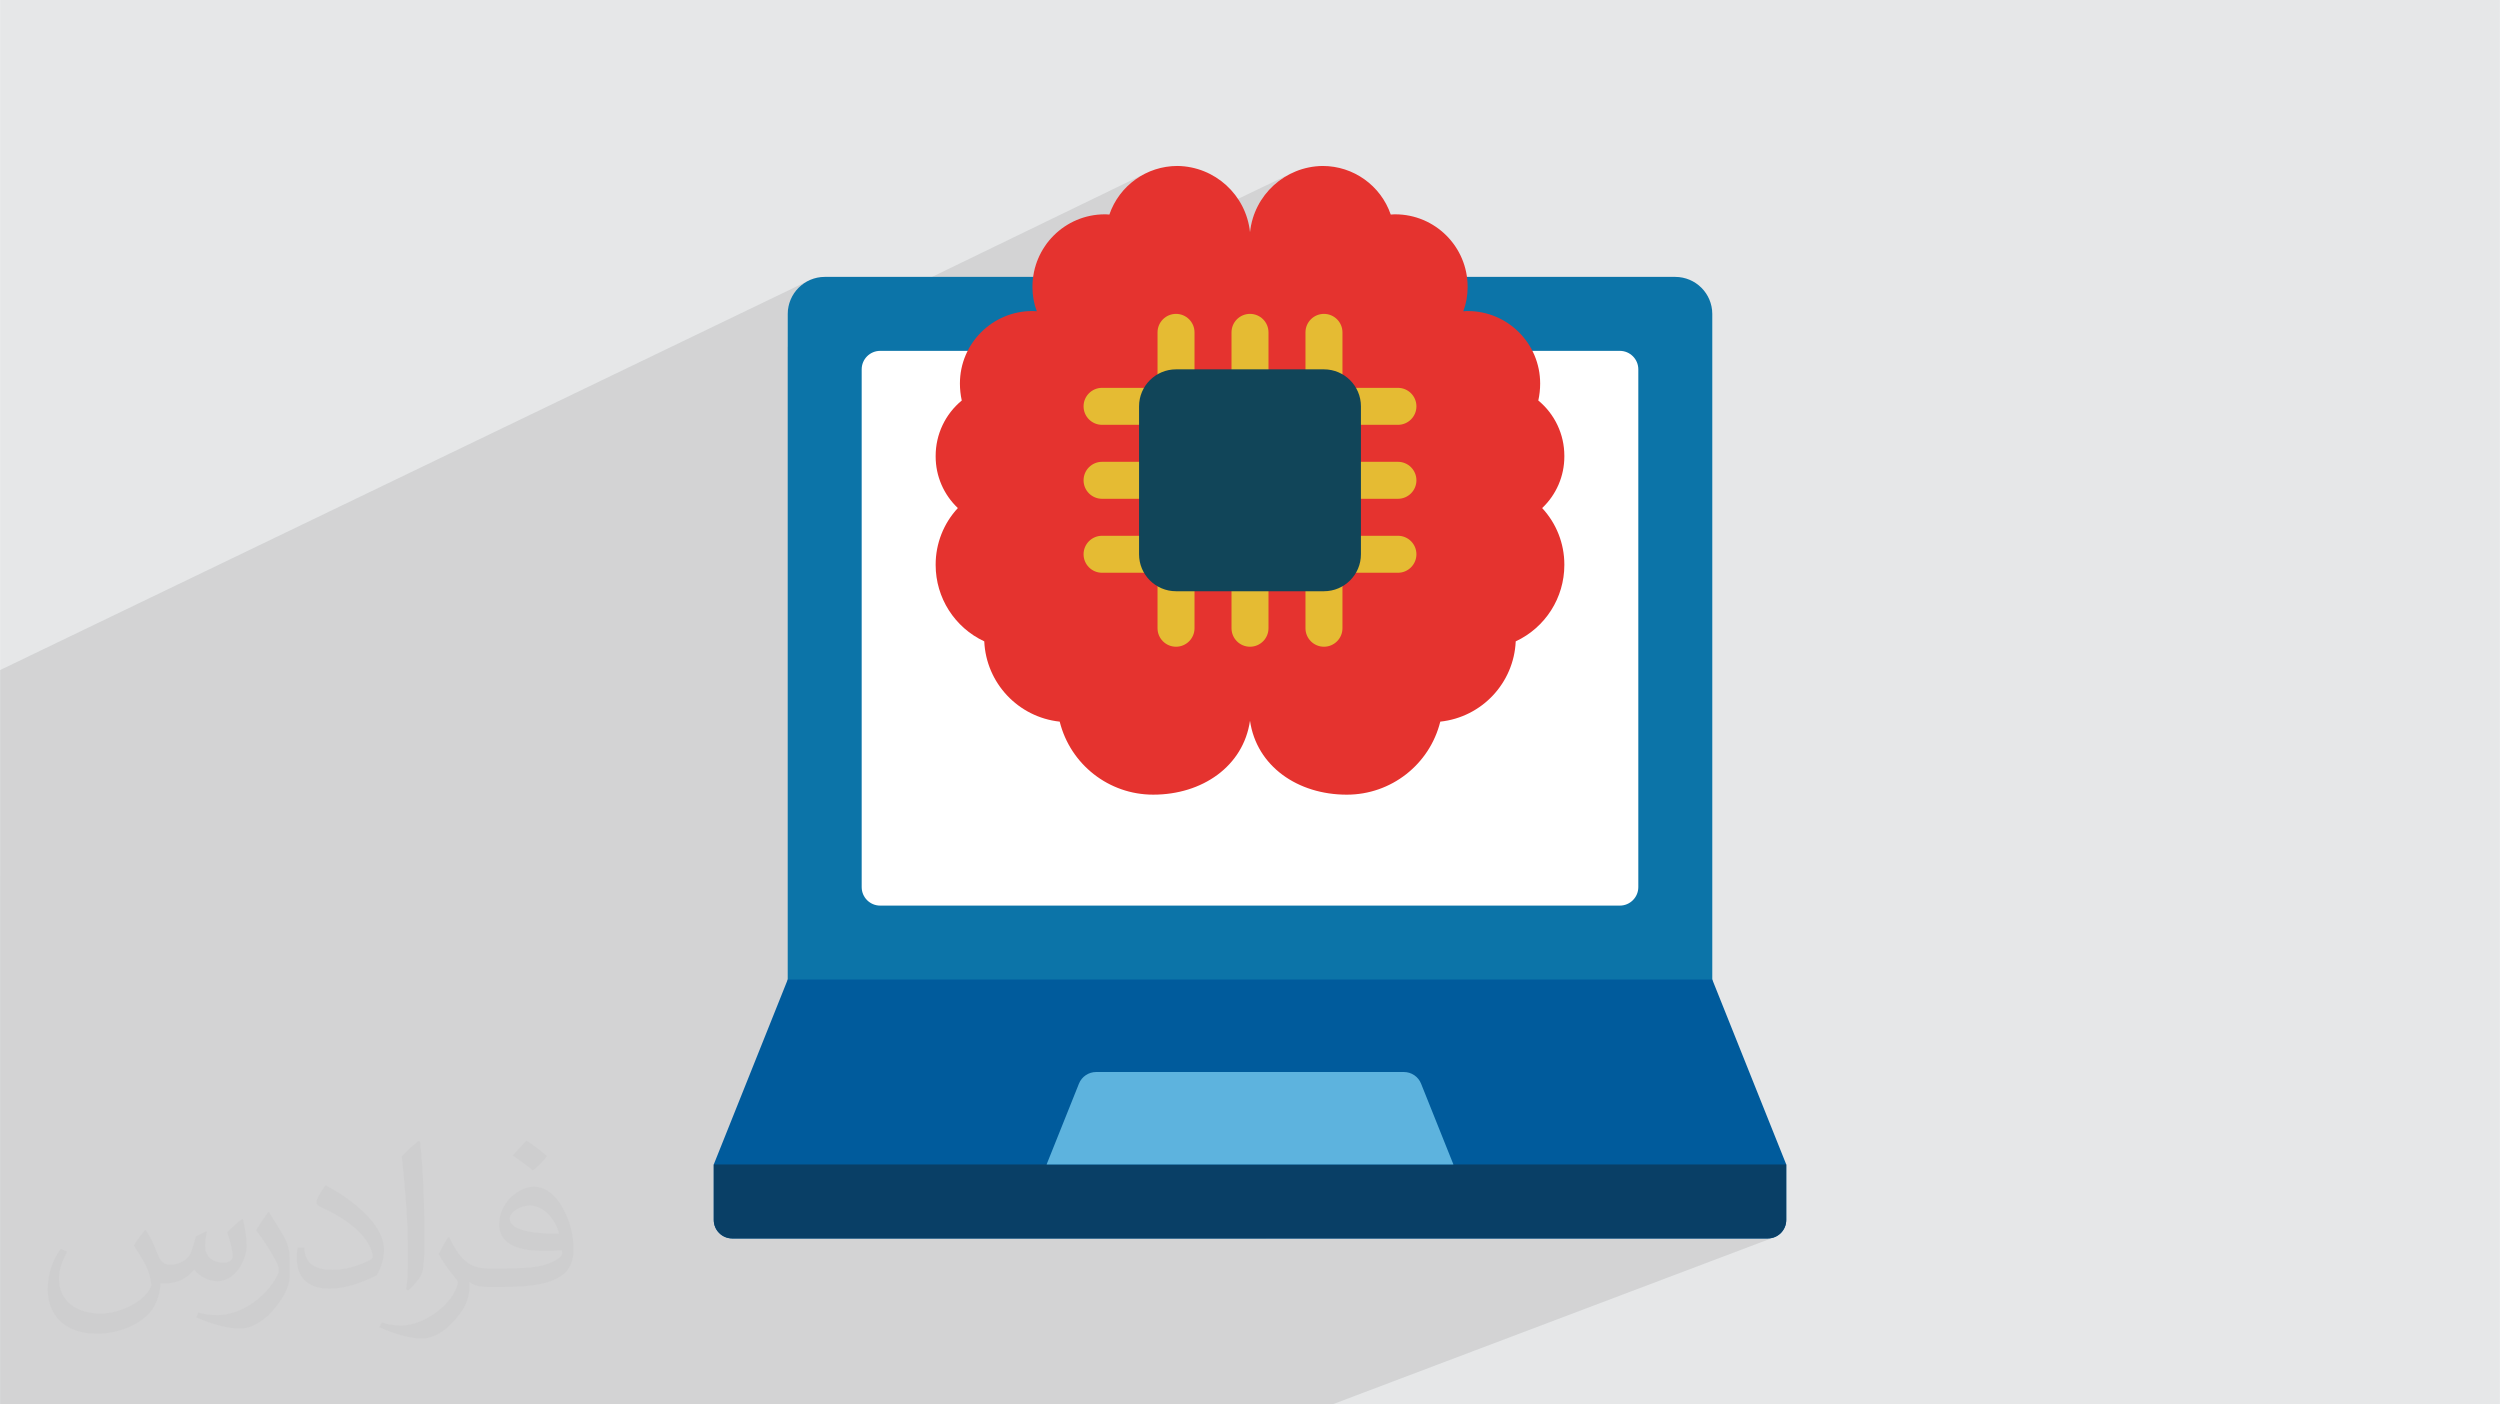 <?xml version="1.0" encoding="UTF-8"?>
<!DOCTYPE svg PUBLIC "-//W3C//DTD SVG 1.0//EN" "http://www.w3.org/TR/2001/REC-SVG-20010904/DTD/svg10.dtd">
<!-- Creator: CorelDRAW -->
<svg xmlns="http://www.w3.org/2000/svg" xml:space="preserve" width="3.708in" height="2.083in" version="1.0" style="shape-rendering:geometricPrecision; text-rendering:geometricPrecision; image-rendering:optimizeQuality; fill-rule:evenodd; clip-rule:evenodd"
viewBox="0 0 3708.33 2083.33"
 xmlns:xlink="http://www.w3.org/1999/xlink"
 xmlns:xodm="http://www.corel.com/coreldraw/odm/2003">
 <defs>
  <style type="text/css">
   <![CDATA[
    .fil0 {fill:#E6E7E8}
    .fil4 {fill:#005B9C;fill-rule:nonzero}
    .fil5 {fill:#093F66;fill-rule:nonzero}
    .fil3 {fill:#0C74A8;fill-rule:nonzero}
    .fil10 {fill:#114559;fill-rule:nonzero}
    .fil7 {fill:#5DB3DE;fill-rule:nonzero}
    .fil8 {fill:#E5332F;fill-rule:nonzero}
    .fil9 {fill:#E5BB33;fill-rule:nonzero}
    .fil6 {fill:white;fill-rule:nonzero}
    .fil2 {fill:#373435;fill-opacity:0.031}
    .fil1 {fill:#2B2A29;fill-opacity:0.102}
   ]]>
  </style>
 </defs>
 <g id="Layer_x0020_1">
  <polygon class="fil0" points="-0,0 3708.33,0 3708.33,2083.33 -0,2083.33 "/>
  <path class="fil1" d="M-0 1299.55l0 -17.88 0 -45.65 0 -31.85 0 -210.17 1197.15 -576.56 -4.52 2.75 -4.22 3.16 -3.89 3.54 -3.54 3.89 -3.16 4.22 -2.75 4.52 -2.32 4.79 -1.85 5.04 -1.36 5.25 -0.84 5.44 -0.3 5.6 0 48.9 529.99 -256.9 -7.14 3.95 -6.81 4.48 -6.45 4.99 -6.06 5.47 -5.63 5.93 -5.19 6.37 -4.7 6.79 -4.19 7.19 -3.65 7.56 -3.07 7.91 -94.74 45.74 -0.96 1.29 -5.39 8.86 -4.52 9.39 -3.61 9.87 -2.65 10.3 -1.63 10.67 -0.56 10.99 0 0.02 0 0.02 0 0.02 0 0.02 0 0.02 0 0.02 0 0.02 0 0.02 0 0.11 0 0.11 0 0.11 0 0.11 0 0.11 0 0.11 0 0.11 0 0.11 0.1 4.52 0.31 4.5 0.51 4.48 0.11 0.68 380.91 -182.46 -8.52 4.85 -8.04 5.57 -7.5 6.26 -6.91 6.89 -6.28 7.49 -5.61 8.04 -4.89 8.56 -4.13 9.03 -3.31 9.46 -2.46 9.85 -1.56 10.2 -370.13 176.13 138.12 0 111.61 -52.7 -4.66 2.53 -4.06 3.35 -1.52 1.83 20.91 -9.87 -20.91 9.87 -1.83 2.22 -2.53 4.66 -1.6 5.15 -0.56 5.53 0 0.04 27.43 -27.47 -27.43 27.47 0 27.39 14.19 0 112.28 -52.7 -4.66 2.53 -4.06 3.35 -3.35 4.06 -2.53 4.66 -1.6 5.15 -0.56 5.53 0 27.43 13.52 0 112.95 -52.7 -4.66 2.53 -4.06 3.35 -3.35 4.06 -2.53 4.66 -1.6 5.15 -0.56 5.53 0 27.43 336.57 0 129.74 0 5.53 0.56 5.15 1.6 4.66 2.53 4.06 3.35 3.35 4.06 2.53 4.66 1.6 5.15 0.56 5.53 0 768.06 -0.56 5.53 -1.6 5.15 -2.53 4.66 -3.35 4.06 -4.06 3.35 -4.66 2.53 -312.28 127.68 6.19 39.07 432.56 0 -406.93 161.69 0.13 0.84 22.77 56.91 -12.94 5.1 16.58 104.63 462.68 0 5.53 -0.56 5.15 -1.6 -446.91 169.04 -39.54 14.96 -105.74 40 3.67 24.35 -3.67 -24.35 -64.37 24.35 -724.35 0 -160.05 0 -217.41 0 -16.41 0 -101.99 0 -157.74 0 -40.58 0 -69.92 0 -61.14 0 -122.42 0 -96.2 0 -79.13 0 -129 0 0 -40.58 0 -34.34 0 -14.94 0 -5.31 0 -30.98 0 -22.34 0 -14.21 0 -42.69c0,-259.73 0,-318.67 0,-578.39l-0 0zm2185.99 704.49l12.57 79.3 -12.57 -79.3zm-26.45 -166.89l-16.58 -104.63 -143 56.3 7.29 48.32 152.29 0zm-152.29 0l-7.29 -48.32 -122.73 48.32 130.02 0zm125.88 -166.63l-0.13 -0.84 -0.17 0.07 0.31 0.77zm-25.76 -162.53l-6.19 -39.07 -95.56 39.07 101.75 0zm-121.47 -9.92l-24.21 9.92m24.21 -9.92l0 0 0 0z"/>
  <path class="fil2" d="M216.29 1824.69c7.08,10.73 11.67,21.04 16.15,32.5 3.33,6.67 5.1,18.96 20.73,18.96 4.58,0 11.15,-1.35 16.98,-4.58 6.56,-3.44 11.56,-8.65 14.17,-16.56l6.25 -21.04 15.21 -7.5 1.04 1.04c-2.08,7.92 -2.6,15.52 -2.6,21.46 0,17.6 15.21,24.27 27.29,24.27 7.08,0 13.44,-3.44 13.44,-9.9 0,-8.33 -3.54,-22.5 -8.13,-35.21 7.08,-7.08 14.17,-14.17 22.29,-19.9l1.25 0.63c3.54,15 5.52,29.79 5.52,39.69 0,9.69 -4.27,20.42 -7.81,27.4 -7.29,13.75 -20.21,24.69 -35.83,24.69 -11.87,0 -25.1,-5.94 -34.17,-16.98l-0.52 0c-8.54,10.63 -21.77,20.21 -42.92,20.21l-6.56 0c-1.04,13.96 -4.06,23.85 -8.65,32.71 -12.6,24.58 -50,41.98 -85.21,41.98 -48.96,0 -73.54,-28.23 -73.54,-65.83 0,-23.23 7.6,-44.79 19.27,-60.1l9.58 3.96c-7.29,13.96 -12.19,27.08 -12.19,40 0,35.21 28.65,51.98 61.67,51.98 30.63,0 68.54,-19.48 75.42,-42.08 -2.6,-24.69 -11.87,-36.25 -26.04,-58.75 4.27,-7.5 9.79,-15 16.67,-23.02l1.25 0 0 0 0 0 -0.01 -0.04zm564.69 -132.5c10.31,6.46 20.42,14.06 30.31,22.81 -5.52,7.81 -12.4,14.9 -20.94,21.15 -9.9,-8.02 -19.79,-14.9 -29.9,-22.19 6.87,-7.71 13.65,-15.1 20.52,-21.77l0 0 0 0 0 0 0 0 0 0 0.01 0zm5.31 96.25c-16.67,0 -30.31,10.94 -30.31,19.06 0,17.4 33.33,22.81 73.23,22.6 -5,-20.42 -22.5,-41.67 -42.92,-41.67l0 0.01zm-37.4 93.13c21.67,0 40.63,-0.63 55.1,-4.27 16.15,-4.06 29.79,-12.19 29.79,-17.81 0,-1.46 0,-3.23 -0.52,-4.69 -9.06,0.83 -19.48,0.83 -28.54,0.83 -29.37,0 -51.87,-6.67 -60.73,-23.13 -2.19,-4.58 -3.75,-9.69 -3.75,-15.52 0,-15.94 6.87,-31.46 18.96,-42.19 10.1,-8.85 21.25,-14.37 32.6,-14.37 20.52,0 36.87,16.46 48.33,42.4 6.25,14.17 10.52,30.52 10.52,51.15 0,13.75 -3.75,25.31 -12.29,33.85 -15.94,15.42 -45.31,21.25 -90.31,21.25l-20.42 0 0 0 -5.31 0c-11.15,0 -19.17,-1.98 -25.52,-6.87l-1.04 0c0.31,2.6 0.52,5.1 0.52,7.5 0,10.1 -3.33,23.02 -10.1,33.33 -20,29.69 -41.67,42.6 -60.42,42.6 -18.96,0 -42.19,-7.29 -63.13,-16.77l3.75 -7.29c6.77,2.81 16.15,4.69 29.06,4.69 33.85,0 78.33,-32.5 83.85,-64.27 -1.25,-2.6 -3.54,-6.04 -6.77,-9.69 -9.9,-11.77 -16.15,-21.56 -21.98,-31.87 5,-9.9 9.58,-17.81 13.85,-25l1.77 -0.21c14.48,29.48 27.6,46.35 56.87,46.35l4.58 0 0 0 21.25 0 0 0 0 0 0 0 0 0 0 0 0.04 0zm-146.67 31.15c2.5,-13.54 2.71,-28.75 2.71,-42.92l0 -21.04c0,-39.27 -5,-96.35 -9.06,-133.54 7.08,-7.6 16.98,-16.56 24.79,-22.6l2.29 0.63c5.31,46.77 6.56,100.94 6.56,151.04 0,13.13 -0.52,25.94 -1.77,35.31 -0.73,11.87 -7.6,20.83 -22.29,34.58l-3.23 -1.46zm-150.94 -61.98c0.73,18.44 9.79,32.92 41.46,32.92 19.69,0 36.35,-5.1 54.79,-13.85 3.33,-1.46 5.1,-3.44 5.1,-5.1 0,-11.56 -8.85,-26.87 -23.75,-40.83 -14.48,-13.13 -33.65,-24.69 -51.56,-32.4 -6.15,-2.6 -8.13,-5.31 -8.13,-7.92 0,-5.31 7.08,-16.46 12.92,-24.48l1.98 -0.21c20.52,10.73 43.44,26.67 60.42,44.37 15.42,16.35 25,32.92 25,50.94 0,13.33 -4.06,25.83 -10.63,37.5 -22.5,11.35 -46.46,20 -70.21,20 -28.85,0 -48.54,-13.54 -48.54,-45.31 0,-3.44 0,-8.75 1.25,-15.63l9.9 0 0 0 0 0 0 0 0 0 0 0 -0.01 0zm-52.19 -52.4l17.92 28.96c6.56,10.73 12.71,22.4 12.71,40.83l0 23.54c0,19.06 -12.19,39.48 -31.87,59.69 -15.42,13.65 -29.06,19.48 -41.67,19.48 -18.75,0 -40.21,-5.83 -65,-16.46l2.81 -7.29c7.81,2.08 16.87,3.85 28.02,3.85 35.63,-0.21 72.08,-26.25 88.75,-58.02 1.98,-3.65 2.71,-7.08 2.71,-9.48 0,-3.65 -1.98,-7.71 -3.54,-11.35 -9.06,-17.08 -19.17,-32.71 -30.31,-47.19 5.83,-9.17 11.67,-18.02 18.02,-26.77l1.46 0.21 0 0 0 0 0 0 0 0 0 0 -0.01 0z"/>
  <path class="fil3" d="M1168.4 1507.98l0 -1042.36c0.09,-30.25 24.61,-54.78 54.87,-54.86l1261.8 0c30.26,0.09 54.78,24.61 54.86,54.87l0 1042.36 -1371.53 -0.01 -0 0z"/>
  <path class="fil4" d="M2649.65 1727.43l0 82.29c-0,15.15 -12.29,27.43 -27.43,27.43l-1536.11 0c-15.15,-0 -27.43,-12.29 -27.43,-27.43l0 -82.29 109.72 -274.31 1371.53 0 109.72 274.3z"/>
  <path class="fil5" d="M2649.65 1727.43l0 82.29c-0,15.15 -12.29,27.43 -27.43,27.43l-1536.11 0c-15.15,-0 -27.43,-12.29 -27.43,-27.43l0 -82.29 1590.97 0z"/>
  <path class="fil6" d="M2273.03 520.48l129.74 0c15.15,0 27.43,12.29 27.43,27.43l0 768.06c0,15.15 -12.29,27.43 -27.43,27.43l-1097.22 0c-15.15,0 -27.43,-12.28 -27.43,-27.43l0 -768.06c0,-15.14 12.28,-27.43 27.43,-27.43l967.48 -0 -0 0z"/>
  <path class="fil7" d="M1552.43 1727.43l47.98 -119.9c4.16,-10.41 14.25,-17.25 25.46,-17.26l456.61 0c11.21,0 21.3,6.84 25.45,17.25l47.98 119.9 -603.47 0z"/>
  <path class="fil8" d="M1854.17 1069.1c-9.79,67.75 -71.02,109.72 -143.49,109.72 -0.07,0 -0.17,0 -0.24,0 -65.57,0 -122.73,-44.69 -138.56,-108.31 -61.58,-6.63 -109.15,-57.22 -111.92,-119.11 -43.98,-20.53 -72.11,-64.7 -72.11,-113.25 0,-0.03 0,-0.06 0,-0.09 -0,-0.22 -0,-0.47 -0,-0.68 0,-31.06 11.78,-60.98 32.92,-83.72 -21,-19.83 -32.92,-47.46 -32.92,-76.35 0,-0.22 0,-0.46 0,-0.68 0,-0.15 0,-0.33 0,-0.47 0,-31.76 14.21,-61.85 38.73,-82.01 -1.81,-8.25 -2.74,-16.7 -2.74,-25.14 0,-0.04 0,-0.1 0,-0.16 0,-59.33 48.11,-107.44 107.44,-107.44 0.05,0 0.12,0 0.17,0 0.34,-0.01 0.71,-0.02 1.07,-0.02 1.79,0 3.6,0.13 5.37,0.37 -4.26,-11.28 -6.45,-23.26 -6.45,-35.32 0,-0.3 0,-0.61 0,-0.91 0,-0.05 0,-0.1 0,-0.14 0,-59.35 48.13,-107.47 107.48,-107.47 0.04,0 0.09,0 0.13,0 0.35,-0.01 0.72,-0.02 1.08,-0.02 1.8,0 3.6,0.13 5.37,0.37 14.79,-43.12 55.38,-72.09 100.97,-72.09 0.02,0 0.05,0 0.08,0 55.54,0.75 101.79,42.94 107.61,98.18 5.81,-55.24 52.07,-97.43 107.61,-98.17 0.05,-0 0.14,-0 0.19,-0 45.59,0 86.18,28.97 100.97,72.09 1.78,-0.24 3.58,-0.37 5.37,-0.37 0.35,0 0.73,0.01 1.07,0.02 0.04,0 0.1,0 0.13,0 59.35,0 107.48,48.13 107.48,107.47 0,0.04 0,0.09 0,0.13 0,0.31 0,0.62 0,0.93 0,12.06 -2.2,24.04 -6.45,35.32 1.78,-0.25 3.58,-0.38 5.37,-0.38 0.35,0 0.73,0.01 1.07,0.02 0.04,0 0.11,0 0.16,0 59.33,0 107.44,48.11 107.44,107.44 0,0.06 0,0.12 0,0.17 0,8.43 -0.93,16.88 -2.74,25.12 24.44,20.16 38.62,50.23 38.62,81.94 0,0.18 0,0.37 0,0.56 0,0.22 0,0.46 0,0.68 0,28.89 -11.92,56.52 -32.92,76.35 21.14,22.74 32.92,52.67 32.92,83.72 0,0.21 0,0.46 0,0.67 0,0.04 0,0.07 0,0.1 0,48.55 -28.13,92.72 -72.12,113.24 -2.76,61.89 -50.33,112.48 -111.91,119.1 -15.83,63.63 -72.98,108.33 -138.56,108.33 -0.07,0 -0.17,0 -0.24,0 -72.44,0 -133.7,-42 -143.49,-109.72l0 0z"/>
  <path class="fil9" d="M1744.44 465.62c-15.15,0 -27.43,12.28 -27.43,27.43l0 82.29 -82.3 0c-15.14,0 -27.43,12.29 -27.43,27.43 0,15.15 12.29,27.43 27.43,27.43l82.29 0c15.15,0 27.43,-12.28 27.43,-27.43 15.15,0 27.43,-12.28 27.43,-27.43l0 -82.29c0,-15.15 -12.29,-27.43 -27.43,-27.43l0 0z"/>
  <path class="fil9" d="M1854.17 465.62c-15.15,0 -27.43,12.28 -27.43,27.43l0 82.29c0,15.15 12.28,27.43 27.43,27.43 15.15,0 27.43,-12.28 27.43,-27.43l0 -82.29c0,-15.15 -12.28,-27.43 -27.43,-27.43z"/>
  <path class="fil9" d="M1963.89 602.78c0,15.15 12.28,27.43 27.43,27.43l82.29 0c15.15,0 27.43,-12.28 27.43,-27.43 0,-15.15 -12.28,-27.43 -27.43,-27.43l-82.29 -0 0 -82.29c0,-15.15 -12.29,-27.43 -27.43,-27.43 -15.15,0 -27.43,12.28 -27.43,27.43l0 82.29c0,15.15 12.28,27.43 27.43,27.43l0 0z"/>
  <path class="fil9" d="M1634.72 739.93l82.29 0c15.15,0 27.43,-12.28 27.43,-27.43 0,-15.15 -12.28,-27.43 -27.43,-27.43l-82.3 0c-15.14,0 -27.43,12.28 -27.43,27.43 0,15.15 12.29,27.43 27.43,27.43l-0 -0z"/>
  <path class="fil9" d="M1854.17 822.22c-15.15,0 -27.43,12.28 -27.43,27.43l0 82.29c0,15.15 12.28,27.43 27.43,27.43 15.15,0 27.43,-12.29 27.43,-27.43l0 -82.29c0,-15.15 -12.28,-27.43 -27.43,-27.43l0 0z"/>
  <path class="fil9" d="M1744.44 822.22c0,-15.15 -12.28,-27.43 -27.43,-27.43l-82.3 0c-15.14,0 -27.43,12.29 -27.43,27.43 0,15.15 12.29,27.43 27.43,27.43l82.29 0 0 82.29c0,15.15 12.29,27.43 27.43,27.43 15.15,0 27.43,-12.29 27.43,-27.43l0 -82.29c0,-15.15 -12.29,-27.43 -27.43,-27.43l0 0z"/>
  <path class="fil9" d="M2073.61 685.07l-82.29 0c-15.15,0 -27.43,12.28 -27.43,27.43 0,15.15 12.28,27.43 27.43,27.43l82.29 -0c15.15,0 27.43,-12.28 27.43,-27.43 0,-15.15 -12.28,-27.43 -27.43,-27.43l0 0z"/>
  <path class="fil9" d="M2073.61 794.79l-82.29 0c-15.15,0 -27.43,12.29 -27.43,27.43 -15.15,0 -27.43,12.28 -27.43,27.43l0 82.29c0,15.15 12.28,27.43 27.43,27.43 15.15,0 27.43,-12.29 27.43,-27.43l0 -82.29 82.29 0c15.15,0 27.43,-12.28 27.43,-27.43 0,-15.15 -12.28,-27.43 -27.43,-27.43l0 0z"/>
  <path class="fil10" d="M1744.44 547.91l219.44 0c30.3,0 54.86,24.57 54.86,54.86l0 219.44c0,30.3 -24.57,54.86 -54.86,54.86l-219.44 -0c-30.3,0 -54.86,-24.56 -54.86,-54.86l0 -219.44c0,-30.3 24.57,-54.86 54.86,-54.86z"/>
 </g>
</svg>
